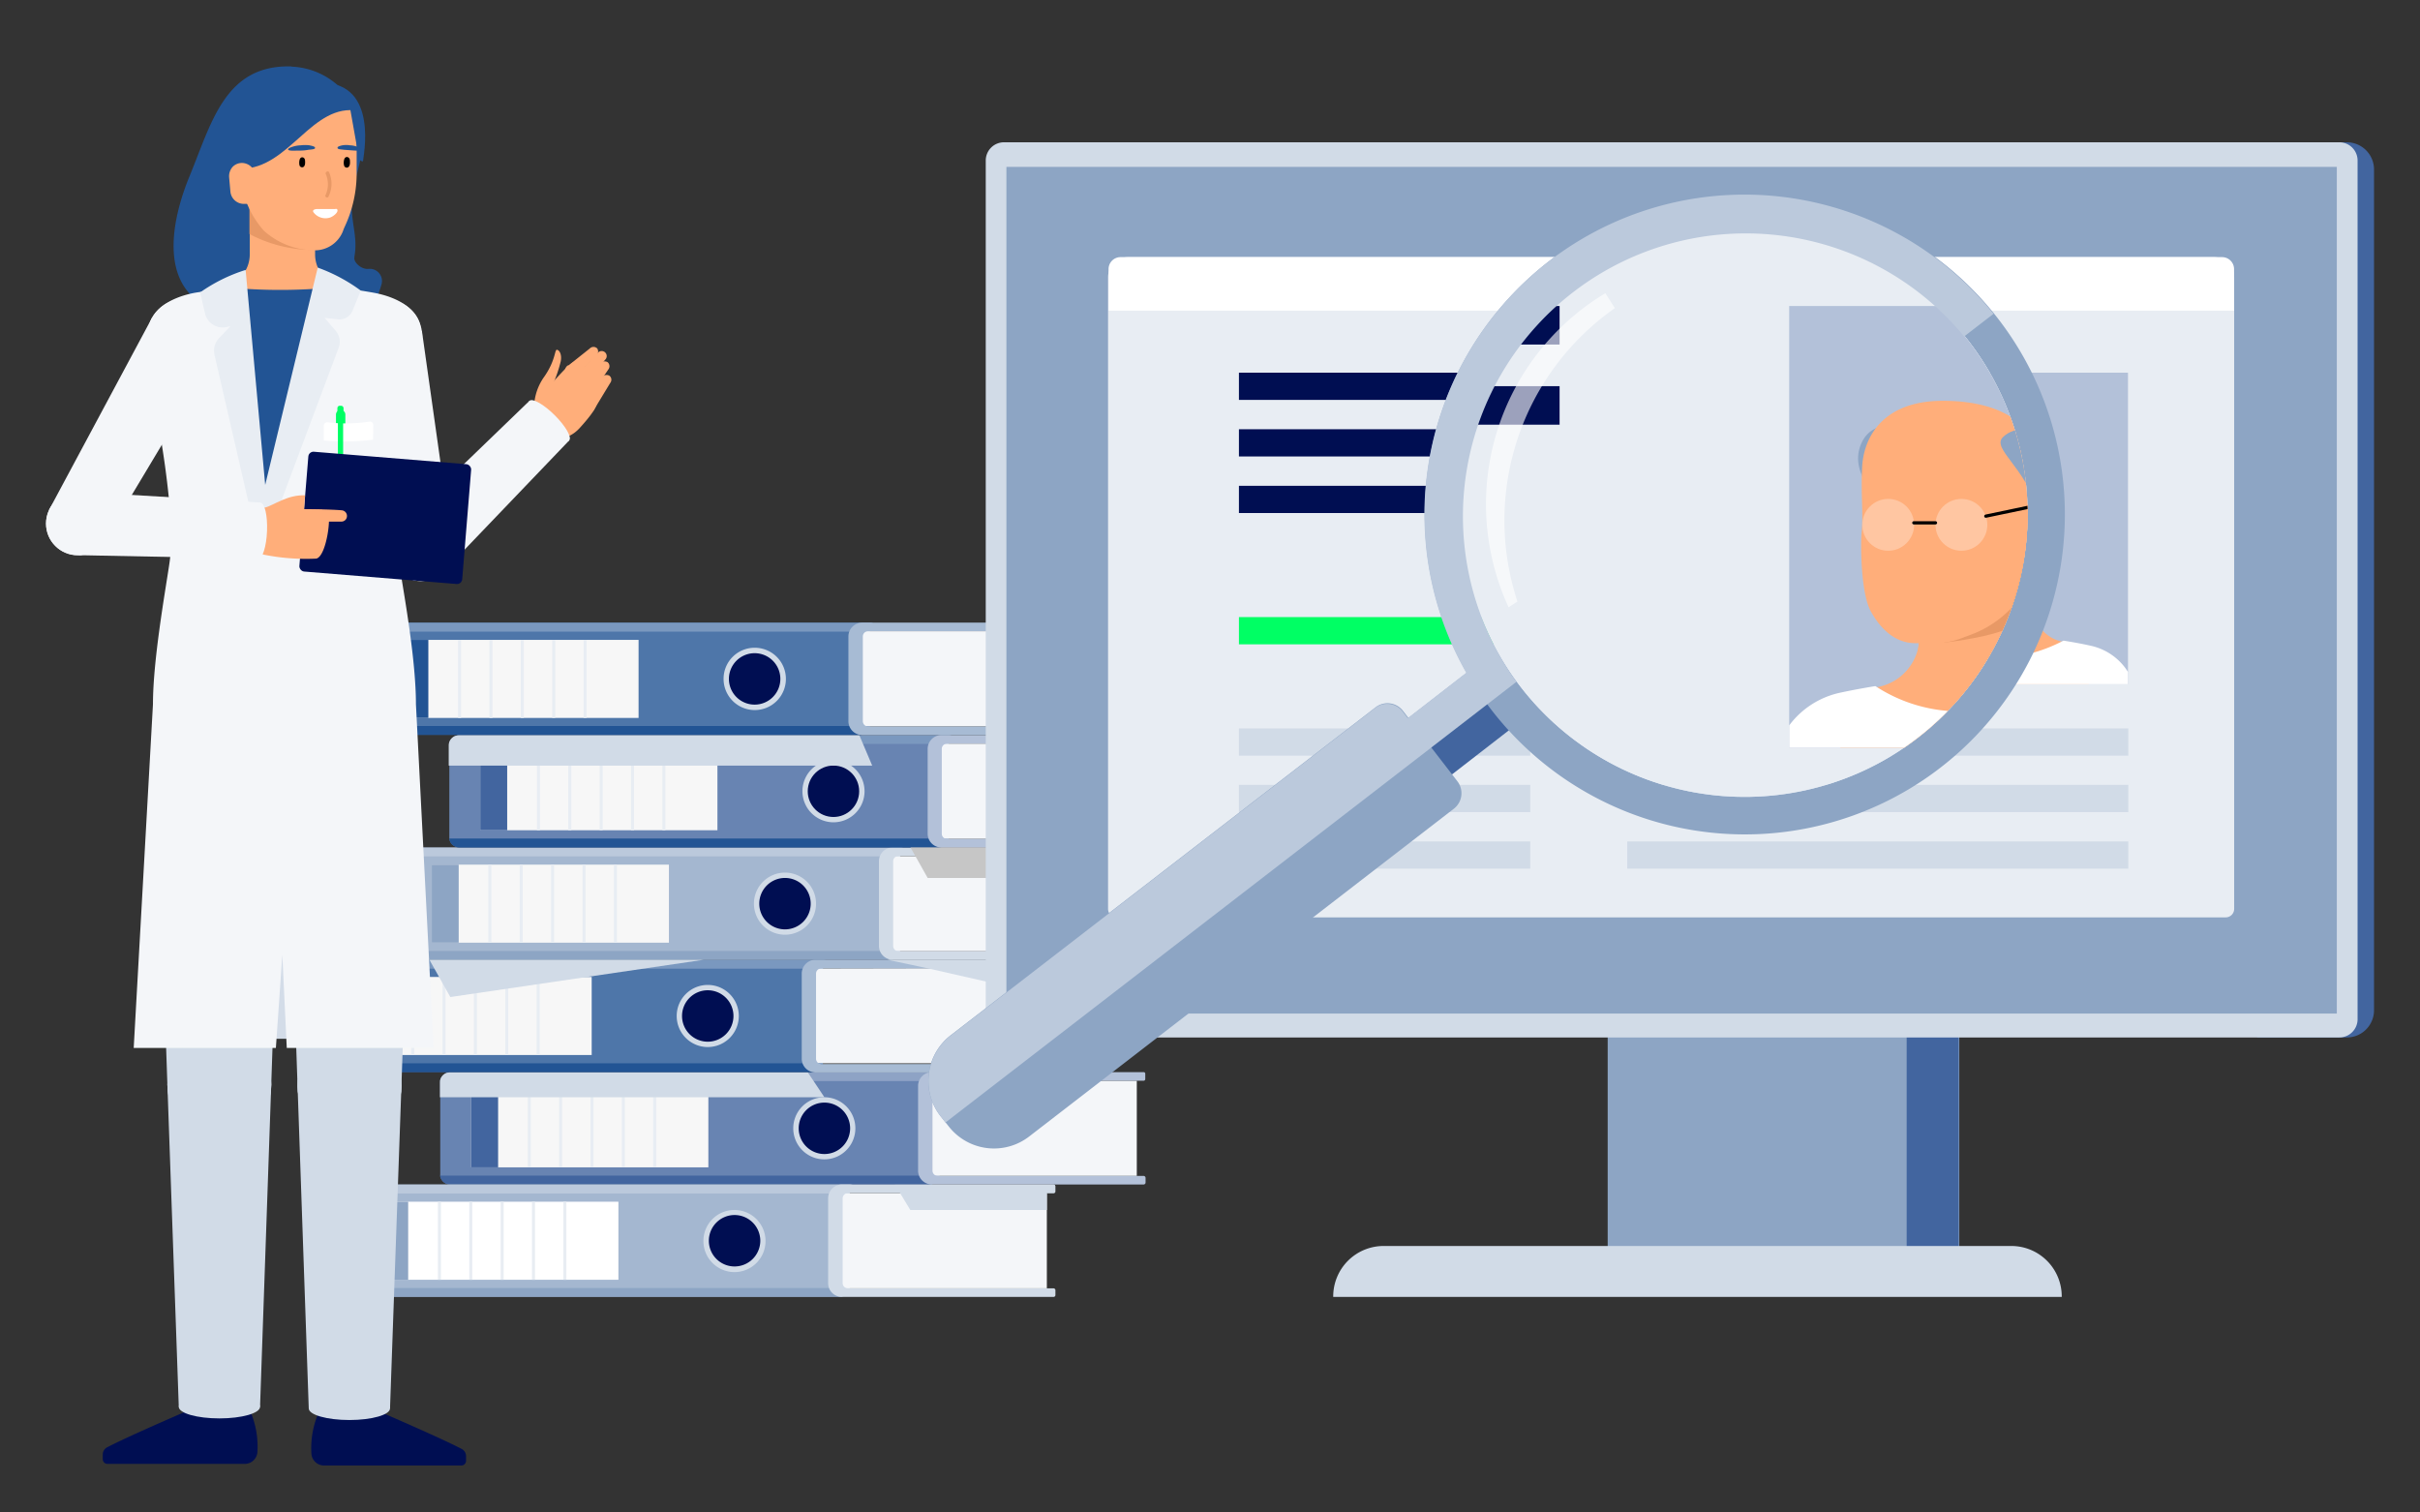 <?xml version="1.0" encoding="UTF-8"?>
<svg xmlns="http://www.w3.org/2000/svg" xmlns:xlink="http://www.w3.org/1999/xlink" viewBox="0 0 240 150">
  <rect x="0" y="0" width="240" height="150" fill="#333333" stroke="none"/>
  <defs>
    <clipPath id="clip-path">
      <rect x="185.39" y="36.96" width="25.65" height="30.9" fill="none"></rect>
    </clipPath>
    <clipPath id="clip-path-2">
      <path d="M189.06,74a28.06,28.06,0,1,0-39.07-7A28.07,28.07,0,0,0,189.06,74Z" fill="none"></path>
    </clipPath>
    <clipPath id="clip-path-3">
      <rect x="177.44" y="30.35" width="36.36" height="43.8" fill="none"></rect>
    </clipPath>
  </defs>
  <g style="isolation:isolate">
    <g id="Ebene_1" data-name="Ebene 1">
      <path d="M93.17,107.36v9.09a.71.71,0,0,1,0,.14,1,1,0,0,1-1,.88H44.66a1,1,0,0,1-1-.88.71.71,0,0,1,0-.14v-9.09a1,1,0,0,1,1-1H93.27C93.84,106.32,93.17,106.79,93.17,107.36Z" fill="#6884b2"></path>
      <path d="M43.64,116.59H93.16a1,1,0,0,1-1,.88H44.66A1,1,0,0,1,43.64,116.59Z" fill="#42659f"></path>
      <path d="M43.64,107.21H93.16c-.07-.5.57-.87,0-.87H44.66A1,1,0,0,0,43.64,107.21Z" fill="#8ea3c5"></path>
      <rect x="46.73" y="108.03" width="23.52" height="7.74" fill="#f7f7f7"></rect>
      <rect x="46.73" y="108.03" width="2.67" height="7.74" fill="#42659f"></rect>
      <rect x="52.34" y="108.03" width="0.3" height="7.74" fill="#e8edf3"></rect>
      <rect x="55.45" y="108.03" width="0.3" height="7.74" fill="#e8edf3"></rect>
      <rect x="58.56" y="108.03" width="0.3" height="7.74" fill="#e8edf3"></rect>
      <rect x="61.67" y="108.03" width="0.3" height="7.74" fill="#e8edf3"></rect>
      <rect x="64.78" y="108.03" width="0.3" height="7.74" fill="#e8edf3"></rect>
      <path d="M81.76,108.82a3.08,3.08,0,1,1-3.09,3.08A3.08,3.08,0,0,1,81.76,108.82Z" fill="#d1dbe7"></path>
      <path d="M81.76,109.35a2.55,2.55,0,1,1-2.55,2.55A2.55,2.55,0,0,1,81.76,109.35Z" fill="#000e52"></path>
      <path d="M92.45,116.62a.52.52,0,0,1-.52-.52v-8.4a.52.52,0,0,1,.52-.52h20.29v9.44Z" fill="#f4f6f9"></path>
      <path d="M93,116.62a.52.52,0,0,1-.52-.52v-8.4a.52.52,0,0,1,.52-.52h20.42a.16.16,0,0,0,.16-.16v-.54a.15.15,0,0,0-.16-.15h-21a1.37,1.37,0,0,0-1.37,1.37v8.4a1.37,1.37,0,0,0,1.37,1.37h21a.19.19,0,0,0,.19-.19v-.47a.2.2,0,0,0-.19-.19Z" fill="#b3c1d9"></path>
      <path d="M33.09,95.19H81.71c.56,0-.1.46-.1,1v9.1s0,.09,0,.14a1,1,0,0,1-1,.88H33.09a1,1,0,0,1-1-.88s0-.1,0-.14v-9.1A1,1,0,0,1,33.09,95.19Z" fill="#4e76a9"></path>
      <path d="M32.07,105.45H81.6a1,1,0,0,1-1,.88H33.09A1,1,0,0,1,32.07,105.45Z" fill="#225494"></path>
      <path d="M32.07,96.07H81.6c-.07-.5.56-.87,0-.87H33.09A1,1,0,0,0,32.07,96.07Z" fill="#7a98bf"></path>
      <rect x="35.16" y="96.89" width="23.52" height="7.74" fill="#f7f7f7"></rect>
      <rect x="35.16" y="96.89" width="2.67" height="7.74" fill="#225494"></rect>
      <rect x="40.78" y="96.89" width="0.3" height="7.74" fill="#e8edf3"></rect>
      <rect x="43.89" y="96.89" width="0.3" height="7.74" fill="#e8edf3"></rect>
      <rect x="47" y="96.89" width="0.3" height="7.74" fill="#e8edf3"></rect>
      <rect x="50.11" y="96.89" width="0.3" height="7.74" fill="#e8edf3"></rect>
      <rect x="53.22" y="96.89" width="0.3" height="7.74" fill="#e8edf3"></rect>
      <path d="M70.19,97.68a3.08,3.08,0,1,1-3.08,3.08A3.08,3.08,0,0,1,70.19,97.68Z" fill="#d1dbe7"></path>
      <path d="M70.19,98.21a2.55,2.55,0,1,1-2.55,2.55A2.55,2.55,0,0,1,70.19,98.21Z" fill="#000e52"></path>
      <path d="M101.17,96v9.45H80.89a.52.52,0,0,1-.52-.52V96.56a.52.52,0,0,1,.52-.52Z" fill="#f4f6f9"></path>
      <path d="M80.93,96.56V105a.52.52,0,0,0,.52.52h20.38a.18.18,0,0,1,.19.18v.48a.18.18,0,0,1-.19.18H80.89A1.37,1.37,0,0,1,79.51,105V96.56a1.38,1.38,0,0,1,1.38-1.38h21a.16.16,0,0,1,.15.16v.54a.16.16,0,0,1-.15.16H81.45A.52.52,0,0,0,80.93,96.56Z" fill="#a7bbd4"></path>
      <path d="M40.75,84.05H89.36c.57,0-.1.46-.1,1v9.1a.71.71,0,0,1,0,.14,1,1,0,0,1-1,.88H40.75a1,1,0,0,1-1-.88.71.71,0,0,1,0-.14v-9.1A1,1,0,0,1,40.75,84.05Z" fill="#a4b7d0"></path>
      <path d="M39.73,94.31H89.25a1,1,0,0,1-1,.88H40.75A1,1,0,0,1,39.73,94.31Z" fill="#8da5c4"></path>
      <path d="M39.73,84.93H89.25c-.07-.5.57-.87,0-.87H40.75A1,1,0,0,0,39.73,84.93Z" fill="#bbc9dc"></path>
      <rect x="42.82" y="85.75" width="23.52" height="7.74" fill="#f7f7f7"></rect>
      <rect x="42.82" y="85.75" width="2.67" height="7.74" fill="#8da5c4"></rect>
      <rect x="48.43" y="85.75" width="0.3" height="7.74" fill="#e8edf3"></rect>
      <rect x="51.54" y="85.75" width="0.3" height="7.74" fill="#e8edf3"></rect>
      <rect x="54.65" y="85.75" width="0.3" height="7.74" fill="#e8edf3"></rect>
      <rect x="57.77" y="85.75" width="0.3" height="7.74" fill="#e8edf3"></rect>
      <rect x="60.88" y="85.75" width="0.3" height="7.74" fill="#e8edf3"></rect>
      <path d="M77.85,86.54a3.08,3.08,0,1,1-3.08,3.08A3.08,3.08,0,0,1,77.85,86.54Z" fill="#d1dbe7"></path>
      <path d="M77.85,87.07a2.55,2.55,0,1,1-2.55,2.55A2.55,2.55,0,0,1,77.85,87.07Z" fill="#000e52"></path>
      <path d="M108.82,84.9v9.44H88.54a.51.51,0,0,1-.52-.51V85.42a.52.52,0,0,1,.52-.52Z" fill="#f4f6f9"></path>
      <path d="M88.58,85.42v8.4a.52.52,0,0,0,.52.52h20.39a.2.2,0,0,1,.19.19V95a.19.19,0,0,1-.19.18H88.54a1.37,1.37,0,0,1-1.37-1.37v-8.4a1.37,1.37,0,0,1,1.37-1.37h21a.15.15,0,0,1,.16.15v.54a.16.16,0,0,1-.16.16H89.1A.52.52,0,0,0,88.58,85.42Z" fill="#d1dbe7"></path>
      <path d="M94.08,73.93V83a.66.66,0,0,1,0,.14,1,1,0,0,1-1,.89H45.56a1,1,0,0,1-1-.89s0-.09,0-.14V73.93a1,1,0,0,1,1-1H94.18C94.75,72.9,94.08,73.36,94.08,73.93Z" fill="#6884b2"></path>
      <path d="M44.55,83.16H94.07a1,1,0,0,1-1,.89H45.56A1,1,0,0,1,44.55,83.16Z" fill="#225494"></path>
      <path d="M44.55,73.78H94.07c-.07-.5.56-.87,0-.87H45.56A1,1,0,0,0,44.55,73.78Z" fill="#7a98bf"></path>
      <rect x="47.63" y="74.6" width="23.52" height="7.74" fill="#f7f7f7"></rect>
      <rect x="47.63" y="74.6" width="2.67" height="7.74" fill="#42659f"></rect>
      <rect x="53.25" y="74.6" width="0.3" height="7.74" fill="#e8edf3"></rect>
      <rect x="56.36" y="74.6" width="0.3" height="7.74" fill="#e8edf3"></rect>
      <rect x="59.47" y="74.6" width="0.3" height="7.74" fill="#e8edf3"></rect>
      <rect x="62.58" y="74.6" width="0.3" height="7.74" fill="#e8edf3"></rect>
      <rect x="65.69" y="74.6" width="0.3" height="7.74" fill="#e8edf3"></rect>
      <path d="M82.66,75.39a3.08,3.08,0,1,1-3.08,3.08A3.08,3.08,0,0,1,82.66,75.39Z" fill="#d1dbe7"></path>
      <circle cx="82.66" cy="78.47" r="2.55" transform="translate(-3.92 152.6) rotate(-84.08)" fill="#000e52"></circle>
      <path d="M93.36,83.2a.52.52,0,0,1-.52-.52V74.27a.52.52,0,0,1,.52-.52h20.28V83.2Z" fill="#f4f6f9"></path>
      <path d="M93.92,83.2a.52.52,0,0,1-.52-.52V74.27a.52.52,0,0,1,.52-.52h20.42a.15.15,0,0,0,.15-.15v-.55a.15.15,0,0,0-.15-.15h-21A1.37,1.37,0,0,0,92,74.27v8.41a1.37,1.37,0,0,0,1.37,1.37H114.3a.19.19,0,0,0,.19-.19v-.48a.18.18,0,0,0-.19-.18Z" fill="#b3c1d9"></path>
      <path d="M37.74,61.75H86.36c.57,0-.1.46-.1,1v9.09a.61.61,0,0,1,0,.14,1,1,0,0,1-1,.89H37.74a1,1,0,0,1-1-.89s0-.09,0-.14V62.78A1,1,0,0,1,37.74,61.75Z" fill="#4e76a9"></path>
      <path d="M36.72,72H86.25a1,1,0,0,1-1,.89H37.74A1,1,0,0,1,36.72,72Z" fill="#225494"></path>
      <path d="M36.72,62.64H86.25c-.07-.5.56-.88,0-.88H37.74A1,1,0,0,0,36.72,62.64Z" fill="#7a98bf"></path>
      <rect x="39.81" y="63.46" width="23.52" height="7.74" fill="#f7f7f7"></rect>
      <rect x="39.81" y="63.46" width="2.67" height="7.74" fill="#225494"></rect>
      <rect x="45.43" y="63.46" width="0.3" height="7.74" fill="#e8edf3"></rect>
      <rect x="48.54" y="63.46" width="0.3" height="7.74" fill="#e8edf3"></rect>
      <rect x="51.65" y="63.46" width="0.3" height="7.74" fill="#e8edf3"></rect>
      <rect x="54.76" y="63.46" width="0.3" height="7.74" fill="#e8edf3"></rect>
      <rect x="57.87" y="63.46" width="0.3" height="7.74" fill="#e8edf3"></rect>
      <path d="M74.84,64.24a3.09,3.09,0,1,1-3.08,3.08A3.08,3.08,0,0,1,74.84,64.24Z" fill="#d1dbe7"></path>
      <path d="M74.84,64.78a2.55,2.55,0,1,1-2.55,2.54A2.55,2.55,0,0,1,74.84,64.78Z" fill="#000e52"></path>
      <path d="M85.54,72.05a.52.52,0,0,1-.52-.52V63.12a.52.52,0,0,1,.52-.52h20.28v9.45Z" fill="#f4f6f9"></path>
      <path d="M86.09,72.05a.53.53,0,0,1-.52-.52V63.12a.52.52,0,0,1,.52-.52h20.43a.15.15,0,0,0,.15-.15V61.9a.15.15,0,0,0-.15-.15h-21a1.37,1.37,0,0,0-1.38,1.37v8.41a1.38,1.38,0,0,0,1.38,1.37h20.94a.19.19,0,0,0,.19-.19v-.47a.18.18,0,0,0-.19-.19Z" fill="#a7bbd4"></path>
      <path d="M35.74,117.47H84.36c.57,0-.1.46-.1,1v9.09a.76.76,0,0,1,0,.15,1,1,0,0,1-1,.88H35.74a1,1,0,0,1-1-.88.76.76,0,0,1,0-.15V118.5A1,1,0,0,1,35.74,117.47Z" fill="#a4b7d0"></path>
      <path d="M34.73,127.74H84.25a1,1,0,0,1-1,.88H35.74A1,1,0,0,1,34.73,127.74Z" fill="#8da5c4"></path>
      <path d="M34.73,118.36H84.25c-.07-.5.56-.88,0-.88H35.74A1,1,0,0,0,34.73,118.36Z" fill="#bbc9dc"></path>
      <rect x="37.81" y="119.18" width="23.52" height="7.74" fill="#fff"></rect>
      <rect x="37.81" y="119.18" width="2.67" height="7.74" fill="#8da5c4"></rect>
      <rect x="43.43" y="119.18" width="0.3" height="7.74" fill="#e8edf3"></rect>
      <rect x="46.54" y="119.18" width="0.3" height="7.74" fill="#e8edf3"></rect>
      <rect x="49.65" y="119.18" width="0.3" height="7.74" fill="#e8edf3"></rect>
      <rect x="52.76" y="119.18" width="0.3" height="7.74" fill="#e8edf3"></rect>
      <rect x="55.87" y="119.18" width="0.3" height="7.74" fill="#e8edf3"></rect>
      <path d="M72.84,120a3.08,3.08,0,1,1-3.08,3.08A3.07,3.07,0,0,1,72.84,120Z" fill="#d1dbe7"></path>
      <path d="M72.84,120.5a2.55,2.55,0,1,1-2.54,2.55A2.55,2.55,0,0,1,72.84,120.5Z" fill="#000e52"></path>
      <path d="M103.82,118.32v9.45H83.53a.52.52,0,0,1-.52-.52v-8.41a.53.53,0,0,1,.52-.52Z" fill="#f4f6f9"></path>
      <path d="M83.57,118.84v8.41a.52.52,0,0,0,.52.52h20.4a.19.19,0,0,1,.18.19v.47a.18.18,0,0,1-.18.19h-21a1.36,1.36,0,0,1-1.36-1.37v-8.41a1.37,1.37,0,0,1,1.36-1.37h21a.16.16,0,0,1,.15.16v.54a.15.15,0,0,1-.15.15H84.09A.53.53,0,0,0,83.57,118.84Z" fill="#d1dbe7"></path>
      <path d="M104.67,117.63v.54a.15.15,0,0,1-.15.15h-.7V120H90.28l-1-1.65-.52-.85h15.75A.16.16,0,0,1,104.67,117.63Z" fill="#d1dbe7" style="mix-blend-mode:multiply"></path>
      <path d="M81.76,108.82H43.63v-1.46a1,1,0,0,1,1-1H80.12Z" fill="#d1dbe7" style="mix-blend-mode:multiply"></path>
      <polygon points="69.76 95.19 44.66 98.88 42.59 95.19 69.76 95.19" fill="#d1dbe7" style="mix-blend-mode:multiply"></polygon>
      <path d="M109.68,84.2v.54a.16.16,0,0,1-.16.16h-.7v2.17H92L90.78,84.9l-.48-.85h19.22A.15.15,0,0,1,109.68,84.2Z" fill="#c6c6c6" style="mix-blend-mode:multiply"></path>
      <path d="M102,95.34v.54a.16.16,0,0,1-.15.16h-.7v2.07L91.86,96,88,95.18h13.85A.16.16,0,0,1,102,95.34Z" fill="#d1dbe7" style="mix-blend-mode:multiply"></path>
      <path d="M86.5,75.93h-42v-2a1,1,0,0,1,1-1H85.23Z" fill="#d1dbe7" style="mix-blend-mode:multiply"></path>
      <path d="M28.9,6.59c-6.58-.2-7.91,5.56-10.1,10.88-1.81,4.39-3.06,10.78,2,13.08a34.32,34.32,0,0,0,9.05,3c4.37.79,6.9-1.48,8-5.4h0a1.21,1.21,0,0,0-1.33-1.48h0c-.73.05-1.42-.67-1.38-1.08s0-.09,0-.09c.36-1.92-.27-3.15-.27-5.29,0-1.75,1.07-4.2,1.07-6a7.32,7.32,0,0,0-7-7.6Z" fill="#225494"></path>
      <path d="M22,28.46a3.27,3.27,0,0,0,2.77-3.22V18.37A3.25,3.25,0,0,1,28,15.12h0a3.25,3.25,0,0,1,3.25,3.25v6.87A3.27,3.27,0,0,0,34,28.46h.05a2.62,2.62,0,0,1,2.22,2.58V42H19.7v-11a2.62,2.62,0,0,1,2.22-2.58Z" fill="#ffae7a"></path>
      <path d="M29.67,22.63l1.13,2.15a13.47,13.47,0,0,1-6.06-1.57V19.37Z" fill="#e89966"></path>
      <path d="M34.19,22.48a4.22,4.22,0,0,0-.18.45,3,3,0,0,1-3,1.89h0a7.55,7.55,0,0,1-4.83-1.93,9.4,9.4,0,0,1-2.38-6.19L23.11,11a5.21,5.21,0,0,1,2.3-2.12h7.7c.49,0,2.26,1.89,2.26,2.31V17A12.5,12.5,0,0,1,34.19,22.48Z" fill="#ffae7a"></path>
      <path d="M35.57,15.53l-.82-4.61c-4.37,0-6.64,6.65-11.77,5.72,0,0-1.81-3.82-.46-6.24s3.1-2.2,9.34-2.2C37.64,8.2,36,15.64,36,16h0C35.68,16,35.69,15.79,35.57,15.53Z" fill="#225494"></path>
      <path d="M25.31,20.22H24.19A1.34,1.34,0,0,1,22.85,19l-.13-1.45a1.4,1.4,0,0,1,.35-1,1.28,1.28,0,0,1,1.33-.32h0a1.31,1.31,0,0,1,.91,1.25Z" fill="#ffae7a"></path>
      <path d="M34.14,15.8c.11-.36.53-.27.56.09s0,.59-.19.71a.28.28,0,0,1-.39-.2A1.13,1.13,0,0,1,34.14,15.8Z"></path>
      <path d="M29.72,15.82c.11-.34.5-.26.53.08s0,.56-.18.67a.27.27,0,0,1-.37-.19A1.2,1.2,0,0,1,29.72,15.82Z"></path>
      <path d="M32.29,19.34a2.59,2.59,0,0,0,0-2.13c0-.21.31-.3.36-.09a2.85,2.85,0,0,1-.08,2.39C32.48,19.69,32.16,19.52,32.29,19.34Z" fill="#e89966"></path>
      <path d="M33.48,14.7a.08.08,0,0,1,0-.07c0-.11.37-.2.49-.22a2.23,2.23,0,0,1,.73,0,2.26,2.26,0,0,1,1,.27c.37.3-.38.26-.57.25l-1.06-.08C33.93,14.82,33.55,14.83,33.48,14.7Z" fill="#225494"></path>
      <path d="M31.24,14.71a.15.15,0,0,0,0-.07c0-.12-.42-.2-.56-.23a3.38,3.38,0,0,0-.84,0,3,3,0,0,0-1.15.27c-.43.3.43.27.66.26.4,0,.81,0,1.21-.08C30.72,14.83,31.15,14.83,31.24,14.71Z" fill="#225494"></path>
      <path d="M33.41,20.73a.26.26,0,0,0-.18,0c-.59,0-1.18,0-1.78,0-.2,0-.54.09-.34.35a1.48,1.48,0,0,0,1.53.52C33,21.53,33.68,21,33.41,20.73Z" fill="#fff"></path>
      <path d="M56.38,36.24l2.1-1.67a.52.52,0,0,1,.76,0,.6.6,0,0,1-.13.75l-1.94,1.86a.69.69,0,0,1-1,.07.72.72,0,0,1,.12-1Z" fill="#ffae7a"></path>
      <path d="M57.2,37.11,59.28,35a.5.5,0,1,1,.75.66l-1.89,2.27a.74.74,0,0,1-1,.2.67.67,0,0,1,0-1Z" fill="#ffae7a"></path>
      <path d="M57.68,38.38l1.8-2.28a.59.59,0,0,1,.78-.18.52.52,0,0,1,.07.72L58.74,39a.77.77,0,0,1-1,.33.64.64,0,0,1-.14-.93Z" fill="#ffae7a"></path>
      <path d="M57.83,40l1.81-2.52a.6.6,0,0,1,.78-.23.5.5,0,0,1,.11.71l-1.6,2.64A.78.78,0,0,1,58,41a.62.62,0,0,1-.18-.91Z" fill="#ffae7a"></path>
      <path d="M57.39,42.56c2.64-2.91,1.93-2.88,1.09-5-1.06-2.71-1.41-2.12-4.07.8l-.75.82C52.48,40.46,52,42,53.21,43a3.26,3.26,0,0,0,4.18-.45C57.67,42.26,57.37,42.57,57.39,42.56Z" fill="#ffae7a"></path>
      <path d="M55.83,40.67c.2-1.29-1-2-1-2.54a13.93,13.93,0,0,0,.78-2.29c.13-.67-.12-1.11-.37-1.15s-.11,1-1.25,2.65A5.41,5.41,0,0,0,53,41.17C53.37,42.72,55.55,42.34,55.83,40.67Z" fill="#ffae7a"></path>
      <ellipse cx="54.48" cy="41.72" rx="0.76" ry="2.78" transform="translate(-13.53 50.86) rotate(-45.1)" fill="#f4f6f9"></ellipse>
      <polygon points="44.14 56.53 56.45 43.68 52.51 39.75 39.7 52.11 44.14 56.53" fill="#f4f6f9"></polygon>
      <circle cx="41.76" cy="54.48" r="3.14" fill="#f4f6f9"></circle>
      <circle cx="38.22" cy="33.33" r="3.65" fill="#f4f6f9"></circle>
      <polygon points="44.84 54.03 38.68 55.23 34.63 34 41.84 32.8 44.84 54.03" fill="#f4f6f9"></polygon>
      <circle cx="41.74" cy="54.49" r="3.14" fill="#f4f6f9"></circle>
      <circle cx="18.29" cy="33.27" r="3.65" fill="#f4f6f9"></circle>
      <polygon points="10.41 53.53 4.86 50.58 15.07 31.53 21.43 35.13 10.41 53.53" fill="#f4f6f9"></polygon>
      <circle cx="7.7" cy="51.93" r="3.14" fill="#f4f6f9"></circle>
      <circle cx="34.41" cy="134.34" r="2.21" fill="#ffae7a"></circle>
      <circle cx="34.42" cy="140.53" r="2.21" fill="#ffae7a"></circle>
      <rect x="32.2" y="134.34" width="4.42" height="6.19" fill="#ffae7a"></rect>
      <path d="M31.53,140.26s3.93-.43,5.1-.7c0,0,7,3,9.16,4.14a.81.81,0,0,1,.43.69l0,.46a.47.47,0,0,1-.46.49H32.14a1.26,1.26,0,0,1-1.26-1.22A8.82,8.82,0,0,1,31.53,140.26Z" fill="#000e52"></path>
      <polygon points="39.81 107.72 41 72.95 28.32 72.95 29.51 107.72 39.81 107.72" fill="#d1dbe7"></polygon>
      <circle cx="34.66" cy="72.95" r="6.34" fill="#d1dbe7"></circle>
      <circle cx="34.66" cy="107.72" r="5.15" fill="#d1dbe7"></circle>
      <polygon points="29.51 107.72 30.62 139.68 38.68 139.68 39.81 107.72 29.51 107.72" fill="#d1dbe7"></polygon>
      <ellipse cx="34.65" cy="139.68" rx="4.03" ry="1.15" fill="#d1dbe7"></ellipse>
      <circle cx="34.66" cy="107.72" r="5.15" fill="#d1dbe7"></circle>
      <circle cx="22" cy="134.18" r="2.21" fill="#ffae7a"></circle>
      <circle cx="21.99" cy="140.37" r="2.21" fill="#ffae7a"></circle>
      <rect x="19.79" y="134.18" width="4.42" height="6.19" transform="translate(43.88 274.57) rotate(-179.95)" fill="#ffae7a"></rect>
      <path d="M24.88,140.1s-3.93-.43-5.1-.7c0,0-7,3-9.16,4.14a.81.81,0,0,0-.43.69l0,.46a.47.47,0,0,0,.46.49H24.27A1.26,1.26,0,0,0,25.53,144,8.84,8.84,0,0,0,24.88,140.1Z" fill="#000e52"></path>
      <polygon points="16.6 107.56 15.41 72.79 28.09 72.79 26.9 107.56 16.6 107.56" fill="#d1dbe7"></polygon>
      <circle cx="21.75" cy="72.79" r="6.34" fill="#d1dbe7"></circle>
      <circle cx="21.75" cy="107.56" r="5.15" fill="#d1dbe7"></circle>
      <polygon points="26.9 107.56 25.79 139.52 17.73 139.52 16.6 107.56 26.9 107.56" fill="#d1dbe7"></polygon>
      <ellipse cx="21.76" cy="139.52" rx="4.03" ry="1.15" fill="#d1dbe7"></ellipse>
      <circle cx="21.75" cy="107.56" r="5.15" fill="#d1dbe7"></circle>
      <path d="M35.74,55.51h-15a26,26,0,0,0-5.35,15.38c0,3.54.34,8.35,3.9,8.35H37.19c3.56,0,3.9-4.81,3.9-8.35A26,26,0,0,0,35.74,55.51Z" fill="#f4f6f9"></path>
      <rect x="22.72" y="91.81" width="12.03" height="11.21" fill="#d3dce8"></rect>
      <path d="M41.25,69.84c0-4.3-1.1-10.42-1.57-13.37a23.83,23.83,0,0,1-.27-4.77,100.58,100.58,0,0,1,1.68-11.54l.82-4.9a15,15,0,0,0-.22-2.91c-.27-1.57-2-2.81-4.53-3.3-.8-.15-2.51-.41-2.51-.41l0,0c-4.45-.63-6.67,20-6.67,20s-2.39-18.42-2.41-18.44L23.38,28.5s-3.34.4-4.13.55c-2.52.49-4.19,1.75-4.48,3.3a15,15,0,0,0-.28,2.91l.83,4.9A89.4,89.4,0,0,1,17,52.4a20.49,20.49,0,0,1-.24,3.75c-.43,2.84-1.59,9.42-1.59,13.69h0l-1.91,34.09H27.36L28,94.7l.44,9.23H43Z" fill="#f4f6f9"></path>
      <rect x="33.46" y="40.24" width="0.61" height="0.8" rx="0.23" fill="#00ff64"></rect>
      <path d="M33.78,40.65h0a.47.47,0,0,1,.47.47v2a0,0,0,0,1,0,0h-.93a0,0,0,0,1,0,0v-2a.47.47,0,0,1,.47-.47Z" fill="#00ff64"></path>
      <path d="M37,43.6a21.43,21.43,0,0,1-4.89.08V42.26a.35.35,0,0,1,.35-.38,15.46,15.46,0,0,0,4.23-.07c.18,0,.34.14.33.37Z" fill="#fff"></path>
      <rect x="33.51" y="41.2" width="0.52" height="4.29" rx="0.26" fill="#00ff64"></rect>
      <path d="M23.86,28.61a54.23,54.23,0,0,0,7.85,0l-5.3,23.58Z" fill="#225494"></path>
      <path d="M31.51,26.54,26.3,48.09,24.36,26.77A16.16,16.16,0,0,0,19.85,29l.48,2.08a1.8,1.8,0,0,0,2.11,1.36l.41-.09-1.13,1.19a1.79,1.79,0,0,0-.45,1.64l4.59,19.93L33.6,34.45a1.64,1.64,0,0,0-.29-1.62l-1.12-1.31,1.33.15a1.4,1.4,0,0,0,1.46-.9l.8-1.95A16.62,16.62,0,0,0,31.51,26.54Z" fill="#e8edf3"></path>
      <rect x="30.11" y="45.4" width="16.2" height="11.92" rx="0.51" transform="translate(72.11 105.66) rotate(-175.33)" fill="#000e52"></rect>
      <path d="M26.25,50.36l4.72.18c1,0,1,0,1.48.21s-.06,4.42-1.08,4.65a21.26,21.26,0,0,1-5.2-.39A3,3,0,0,1,24.3,53.4a2.18,2.18,0,0,1,.21-2A3.32,3.32,0,0,1,26.25,50.36Z" fill="#ffae7a"></path>
      <path d="M26.25,50.36c.93-.27,2.24-1.3,4-1.24l-.11,1.67c.28.34-.43-.08-.43-.08S25.31,50.63,26.25,50.36Z" fill="#ffae7a"></path>
      <path d="M29.62,50.49s3,0,4.28.12a.56.56,0,0,1,.51.57h0a.55.55,0,0,1-.55.55c-1.12,0-3.6,0-3.75,0S29,51.48,29.62,50.49Z" fill="#ffae7a"></path>
      <ellipse cx="25.71" cy="52.63" rx="2.78" ry="0.76" transform="translate(-27.88 76.25) rotate(-87.74)" fill="#f4f6f9"></ellipse>
      <polygon points="7.81 55.06 25.61 55.41 25.82 49.84 8.06 48.79 7.81 55.06" fill="#f4f6f9"></polygon>
      <circle cx="7.71" cy="51.92" r="3.14" fill="#f4f6f9"></circle>
      <g id="SCREEN">
        <path d="M223.85,102.89V14.11h8.88a2.7,2.7,0,0,1,2.71,2.68v83.42a2.7,2.7,0,0,1-2.71,2.68Z" fill="#42659f"></path>
        <rect x="159.44" y="93.95" width="34.87" height="34.47" fill="#8da5c4"></rect>
        <rect x="189.09" y="100.76" width="5.16" height="26.1" fill="#42659f"></rect>
        <path d="M232,102.89H99.57a1.81,1.81,0,0,1-1.81-1.81V15.92a1.81,1.81,0,0,1,1.81-1.81H232a1.81,1.81,0,0,1,1.81,1.81v85.16a1.81,1.81,0,0,1-1.81,1.81" fill="#d1dbe7"></path>
        <rect x="99.81" y="16.55" width="131.94" height="83.97" fill="#8da5c4"></rect>
        <path d="M204.47,128.62H132.22a5,5,0,0,1,5.05-5.05h62.15a5,5,0,0,1,5.05,5.05" fill="#d1dbe7"></path>
      </g>
      <g id="SCREEN_CONTENT">
        <path d="M111.92,25.5H219.57a2,2,0,0,1,2,2V90.14a.84.84,0,0,1-.84.84h-110a.84.84,0,0,1-.84-.84V27.49A2,2,0,0,1,111.92,25.5Z" fill="#e8edf3"></path>
        <path d="M111.12,25.5H220.37a1.19,1.19,0,0,1,1.19,1.19v4.12a0,0,0,0,1,0,0H109.94a0,0,0,0,1,0,0V26.69A1.19,1.19,0,0,1,111.12,25.5Z" fill="#fff"></path>
        <rect x="161.38" y="72.24" width="49.69" height="2.7" fill="#d1dbe7"></rect>
        <rect x="161.38" y="77.84" width="49.69" height="2.7" fill="#d1dbe7"></rect>
        <rect x="161.38" y="83.45" width="49.69" height="2.7" fill="#d1dbe7"></rect>
        <rect x="122.87" y="72.24" width="28.89" height="2.7" fill="#d1dbe7"></rect>
        <rect x="122.87" y="77.84" width="28.89" height="2.7" fill="#d1dbe7"></rect>
        <rect x="122.87" y="83.45" width="28.89" height="2.7" fill="#d1dbe7"></rect>
        <g clip-path="url(#clip-path)">
          <rect x="175.83" y="29.18" width="40.7" height="44.52" fill="#b3c1d9"></rect>
          <path d="M204.64,63.66a3.6,3.6,0,0,1-3-3.54V52.57A3.56,3.56,0,0,0,198,49h0a3.56,3.56,0,0,0-3.57,3.56v7.55a3.59,3.59,0,0,1-3,3.54c-.83.13-1.66.28-2.49.47V78.55h18.2V64.13C206.3,63.94,205.47,63.79,204.64,63.66Z" fill="#ffae7a"></path>
          <path d="M185.88,97.56,184.2,70.3A6,6,0,0,1,189,64c.78-.17,1.59-.32,2.41-.45h.06l0,0a10.73,10.73,0,0,0,6.16,1.77,15.49,15.49,0,0,0,7-1.78h.06c.92.15,1.81.31,2.65.5a5.8,5.8,0,0,1,4.57,6l-1.68,27.48Z" fill="#fff"></path>
          <path d="M202.55,53s-1.2,5.93-.71,8.35S199.36,65,199.36,65l-5.27-.28,1-12.31A3.72,3.72,0,0,1,198.81,49h0A3.72,3.72,0,0,1,202.55,53Z" fill="#ffae7a"></path>
          <path d="M202.16,54.39l-6,6.12s4.42-.43,5.55-1.6Z" fill="#e89966"></path>
          <path d="M191.91,51.26h.36c.77-3,3.23-4.31,2.41-5.12s-3.48-1.57-4.3.56S191.91,50.56,191.91,51.26Z" fill="#8da5c4"></path>
          <path d="M201.15,55.69h1.18a1.53,1.53,0,0,0,1.52-1.33l.25-2a1.29,1.29,0,0,0-1.28-1.46h-1.67Z" fill="#ffae7a"></path>
          <path d="M191.08,58.29a3.67,3.67,0,0,0,3.15,2.27h1.29a5.29,5.29,0,0,0,1.93-.36l.64-.24a7.55,7.55,0,0,0,4.5-4.59h0l.35-7c0-2.65-2.11-4.8-6.81-4.8-4.2,0-5.55,2.56-5.63,4.69s.11,3.1,0,4.66C190.39,53.68,190.39,57,191.08,58.29Z" fill="#ffae7a"></path>
          <circle cx="197.44" cy="52.27" r="1.81" fill="#fff" opacity="0.3"></circle>
          <circle cx="192.32" cy="52.27" r="1.81" fill="#fff" opacity="0.3"></circle>
          <line x1="195.63" y1="52.13" x2="194.1" y2="52.13" fill="none" stroke="#000" stroke-linecap="round" stroke-linejoin="round" stroke-width="0.23"></line>
          <path d="M203.11,51.26h-.36c-.77-3-3.23-4.31-2.41-5.12s2.75-.91,3,.41C203.83,48.43,203.11,50.56,203.11,51.26Z" fill="#8da5c4"></path>
          <line x1="199.14" y1="51.67" x2="202.79" y2="50.91" fill="none" stroke="#000" stroke-linecap="round" stroke-linejoin="round" stroke-width="0.23"></line>
        </g>
        <rect x="122.87" y="36.96" width="46.45" height="2.7" fill="#000e52"></rect>
        <rect x="122.87" y="42.57" width="46.45" height="2.7" fill="#000e52"></rect>
        <rect x="122.87" y="48.18" width="28.89" height="2.7" fill="#000e52"></rect>
        <rect x="122.87" y="61.2" width="38.51" height="2.7" fill="#00ff64"></rect>
      </g>
      <path d="M97,104.27,146.42,66l4.33,5.57-49.4,38.3C96.93,109.68,95.67,108.69,97,104.27Z" fill="#42659f"></path>
      <path d="M147,69.16a31.74,31.74,0,1,1,44.19,7.89A31.74,31.74,0,0,1,147,69.16ZM189.06,74a28.06,28.06,0,1,0-39.07-7A28.07,28.07,0,0,0,189.06,74Z" fill="#8da5c4"></path>
      <path d="M189.06,74a28.06,28.06,0,1,0-39.07-7A28.07,28.07,0,0,0,189.06,74Z" fill="#c7dcff" opacity="0.24"></path>
      <g clip-path="url(#clip-path-2)">
        <g id="SCREEN_CONTENT-2" data-name="SCREEN_CONTENT">
          <path d="M73.31,14.11H225.9a2.82,2.82,0,0,1,2.82,2.82v88.8a1.19,1.19,0,0,1-1.19,1.19H71.68a1.19,1.19,0,0,1-1.19-1.19V16.92A2.82,2.82,0,0,1,73.31,14.11Z" fill="#e8edf3"></path>
          <path d="M72.18,14.11H227a1.68,1.68,0,0,1,1.68,1.68v5.84a0,0,0,0,1,0,0H70.49a0,0,0,0,1,0,0V15.79a1.68,1.68,0,0,1,1.68-1.68Z" fill="#fff"></path>
          <rect x="143.42" y="80.35" width="70.44" height="3.82" fill="#d1dbe7"></rect>
          <rect x="143.42" y="88.3" width="70.44" height="3.82" fill="#d1dbe7"></rect>
          <rect x="143.42" y="96.25" width="70.44" height="3.82" fill="#d1dbe7"></rect>
          <rect x="88.83" y="80.35" width="40.95" height="3.82" fill="#d1dbe7"></rect>
          <rect x="88.83" y="88.3" width="40.95" height="3.82" fill="#d1dbe7"></rect>
          <rect x="88.83" y="96.25" width="40.95" height="3.82" fill="#d1dbe7"></rect>
          <g clip-path="url(#clip-path-3)">
            <rect x="163.89" y="19.32" width="57.69" height="63.11" fill="#b3c1d9"></rect>
            <path d="M204.73,68.19a5.09,5.09,0,0,1-4.32-5V52.48a5.06,5.06,0,0,0-5-5.06h0a5.06,5.06,0,0,0-5.05,5.06V63.17a5.09,5.09,0,0,1-4.32,5c-1.18.19-2.35.41-3.53.66V89.3h25.8V68.85C207.08,68.6,205.91,68.37,204.73,68.19Z" fill="#ffae7a"></path>
            <path d="M178.14,116.24l-2.37-38.63a8.53,8.53,0,0,1,6.76-8.92c1.11-.24,2.26-.45,3.42-.64H186l0,0a15.31,15.31,0,0,0,8.73,2.5,21.9,21.9,0,0,0,9.86-2.52l0,0h0c1.3.21,2.56.44,3.75.71A8.2,8.2,0,0,1,215,77.29l-2.39,38.95Z" fill="#fff"></path>
            <path d="M201.77,53.13s-1.7,8.4-1,11.83-3.51,5.13-3.51,5.13l-7.47-.4,1.46-17.45a5.27,5.27,0,0,1,5.23-4.84h0A5.28,5.28,0,0,1,201.77,53.13Z" fill="#ffae7a"></path>
            <path d="M201.22,55.05l-8.45,8.68s6.26-.61,7.86-2.28Z" fill="#e89966"></path>
            <path d="M186.68,50.62l.52,0c1.09-4.21,4.57-6.11,3.41-7.26s-4.93-2.22-6.09.79S186.68,49.62,186.68,50.62Z" fill="#8da5c4"></path>
            <path d="M199.79,56.9h1.67A2.17,2.17,0,0,0,203.61,55l.36-2.82a1.85,1.85,0,0,0-1.82-2.08h-2.36Z" fill="#ffae7a"></path>
            <path d="M185.51,60.58c1,1.85,2.48,3.21,4.47,3.21h1.83a7.72,7.72,0,0,0,2.73-.5l.91-.34a10.64,10.64,0,0,0,6.37-6.51h0l.5-9.89c0-3.76-3-6.8-9.65-6.8-5.95,0-7.87,3.62-8,6.65s.15,4.38-.06,6.6C184.53,54.05,184.53,58.73,185.51,60.58Z" fill="#ffae7a"></path>
            <circle cx="194.52" cy="52.05" r="2.57" fill="#fff" opacity="0.3"></circle>
            <circle cx="187.26" cy="52.05" r="2.57" fill="#fff" opacity="0.3"></circle>
            <line x1="191.95" y1="51.85" x2="189.8" y2="51.85" fill="none" stroke="#000" stroke-linecap="round" stroke-linejoin="round" stroke-width="0.32"></line>
            <path d="M202.56,50.62l-.51,0c-1.09-4.21-4.57-6.11-3.42-7.26s3.9-1.29,4.34.59C203.58,46.6,202.56,49.62,202.56,50.62Z" fill="#8da5c4"></path>
            <line x1="196.94" y1="51.19" x2="202.1" y2="50.11" fill="none" stroke="#000" stroke-linecap="round" stroke-linejoin="round" stroke-width="0.32"></line>
          </g>
          <rect x="88.83" y="30.35" width="65.84" height="3.82" fill="#000e52"></rect>
          <rect x="88.83" y="38.3" width="65.84" height="3.82" fill="#000e52"></rect>
          <rect x="88.83" y="46.25" width="40.95" height="3.82" fill="#000e52"></rect>
          <rect x="88.83" y="64.71" width="54.59" height="3.82" fill="#00ff64"></rect>
        </g>
      </g>
      <path d="M149.61,60.22l.88-.56a25.71,25.71,0,0,1,9.66-29.1l-.94-1.48A24.42,24.42,0,0,0,149.61,60.22Z" fill="#fff" opacity="0.61" style="mix-blend-mode:screen"></path>
      <path d="M93.28,110.7l.8,1a5.7,5.7,0,0,0,8,1l42.11-32.5a1.94,1.94,0,0,0,.35-2.71l-5.41-7a1.93,1.93,0,0,0-2.7-.35l-42.11,32.5A5.7,5.7,0,0,0,93.28,110.7Z" fill="#8da5c4"></path>
      <g style="mix-blend-mode:multiply">
        <path d="M154.86,25a31.73,31.73,0,0,1,42.85,6.12l-2.92,2.25A28.05,28.05,0,0,0,150,67.06c.13.19.27.37.4.55L93.76,111.33l-.48-.63a5.7,5.7,0,0,1,1-8l42.11-32.5a1.93,1.93,0,0,1,2.7.35l.52.67,5.8-4.5A31.73,31.73,0,0,1,154.86,25Z" fill="#bbc9dc"></path>
      </g>
    </g>
  </g>
</svg>
